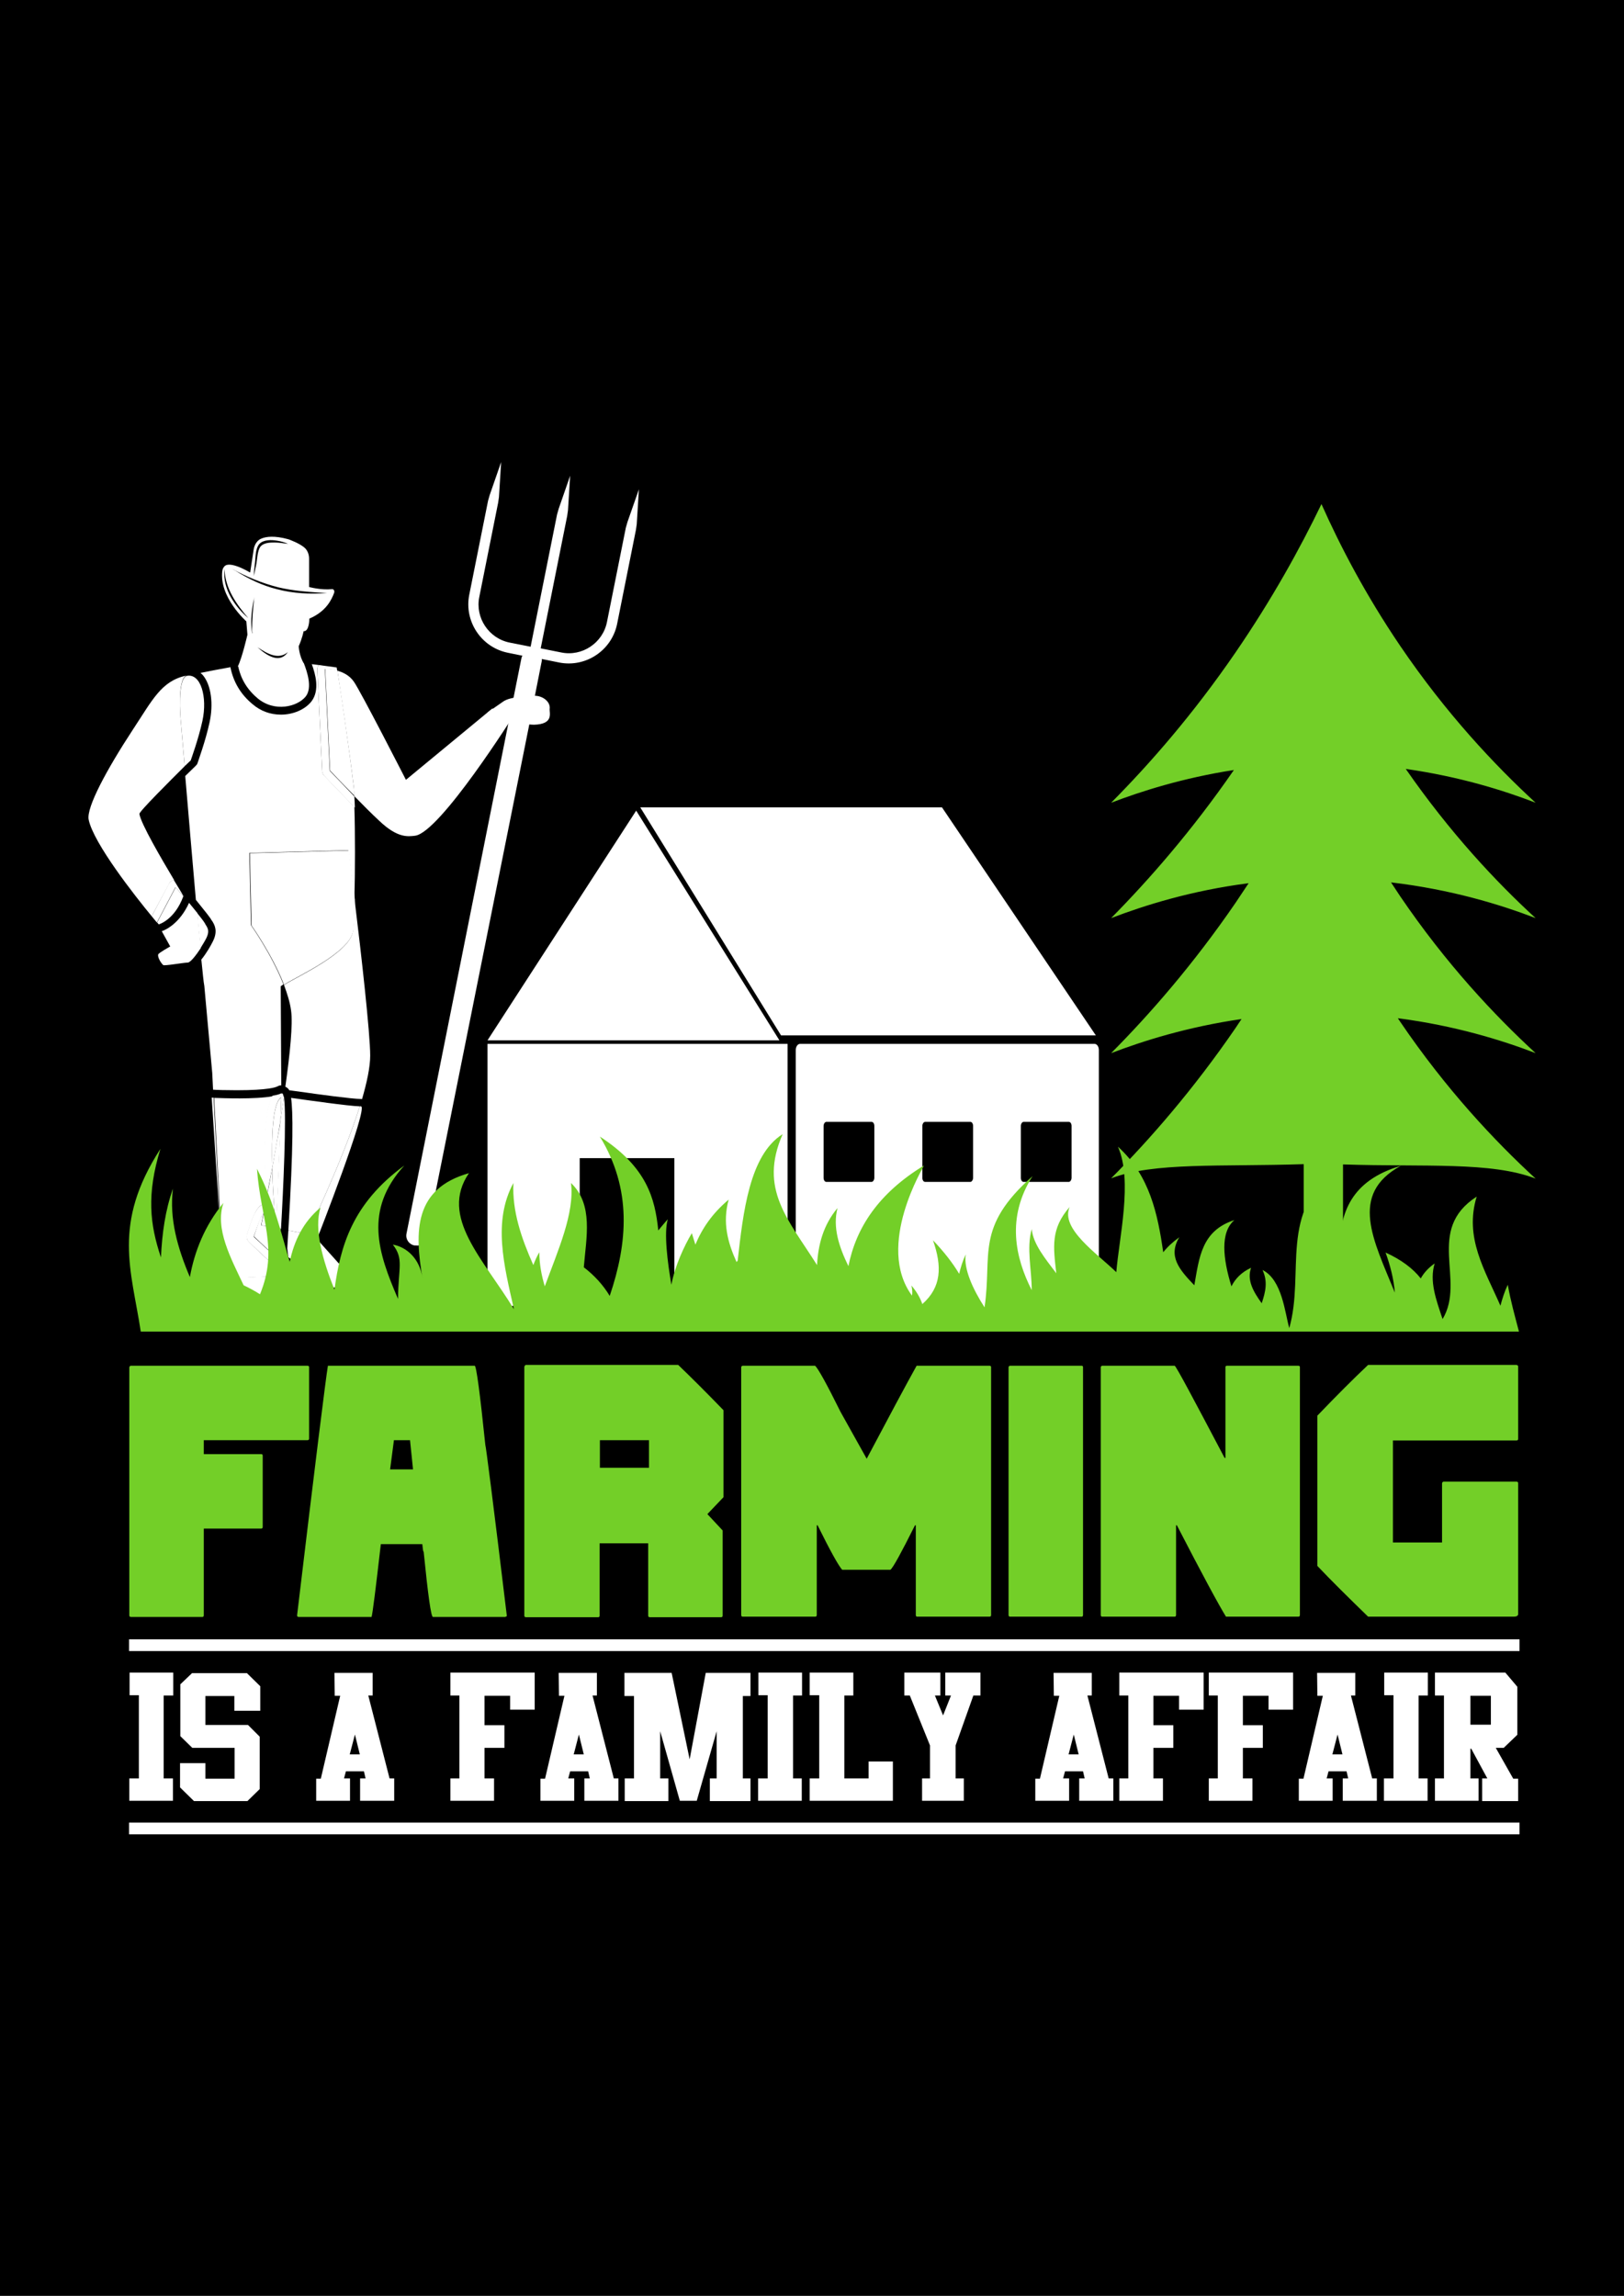 <?xml version="1.0" encoding="utf-8"?>
<!-- Generator: Adobe Illustrator 24.0.1, SVG Export Plug-In . SVG Version: 6.00 Build 0)  -->
<svg version="1.1" id="Layer_1" xmlns="http://www.w3.org/2000/svg" xmlns:xlink="http://www.w3.org/1999/xlink" x="0px" y="0px"
	 viewBox="0 0 595.3 841.7" style="enable-background:new 0 0 595.3 841.7;" xml:space="preserve">
<style type="text/css">
	.st0{fill:#FFFFFF;}
	.st1{fill:#73CF28;}
</style>
<rect x="-0.1" width="595.4" height="841.7"/>
<g>
	<g>
		<g>
			<path class="st0" d="M401.2,382.7H293.3c-0.9,0-1.6,1-1.6,2.3v100c0,1.3,0.7,2.3,1.6,2.3h107.9c0.9,0,1.6-1,1.6-2.3V385
				C402.8,383.7,402.1,382.7,401.2,382.7z M320.5,431.8c0,0.8-0.5,1.5-1,1.5h-16.6c-0.6,0-1-0.7-1-1.5v-19c0-0.8,0.5-1.5,1-1.5h16.6
				c0.6,0,1,0.7,1,1.5V431.8z M356.7,431.8c0,0.8-0.5,1.5-1,1.5h-16.6c-0.6,0-1-0.7-1-1.5v-19c0-0.8,0.5-1.5,1-1.5h16.6
				c0.6,0,1,0.7,1,1.5V431.8z M392.8,431.8c0,0.8-0.5,1.5-1,1.5h-16.6c-0.6,0-1-0.7-1-1.5v-19c0-0.8,0.5-1.5,1-1.5h16.6
				c0.6,0,1,0.7,1,1.5V431.8z"/>
		</g>
		<g>
			<polygon class="st0" points="401.7,379.6 345.3,296 234.7,296 286.3,379.6 			"/>
		</g>
		<g>
			<polygon class="st0" points="178.7,381.4 233.2,297.2 285.7,381.4 			"/>
		</g>
		<g>
			<path class="st0" d="M288.7,487.3c-9.4-4-19-7.1-28.7-9.2l-0.7-0.1c-2.6-0.6-5.2-1.1-7.8-1.5l-1.8-0.2c-0.8-0.1-1.5-0.2-2.3-0.3
				l-0.2,0v-51.4h-34.7v50.4l-1.2,0.1c-1.3,0.1-2.6,0.2-3.9,0.4l-2,0.2c-1.3,0.2-2.7,0.3-4,0.5l-1.8,0.3c-1.4,0.2-2.8,0.5-4.1,0.7
				l-1.6,0.3c-1.5,0.3-2.9,0.6-4.4,0.9l-1.3,0.3c-1.6,0.4-3.2,0.8-4.8,1.2l-0.8,0.2c-1.3,0.4-2.6,0.7-3.9,1.1v-98.5h110V487.3z"/>
		</g>
	</g>
	<g>
		<g>
			<path class="st0" d="M100.6,464.1l-0.2,3.8l-18.8,0.7l-0.5-9.7c-0.6,0.3-0.1,4.1-0.1,5.9v6.3l3.8,2.7c2,1.7,8.7,3,12.2,3h15.2
				c1.7,0,2.6,0,2.7-2c-0.1,0-0.1,0-0.2,0C112.5,474.3,106.5,469.4,100.6,464.1z"/>
		</g>
		<g>
			<path class="st0" d="M100.6,464.1c5.9,5.3,11.8,10.2,14.1,10.7c0,0,0.1,0,0.2,0c0-0.1,0-0.3,0-0.4c0-1.4-0.1-2-0.5-2.7
				c-2.7-1.4-8.7-6.7-13.7-11.2L100.6,464.1z"/>
		</g>
		<g>
			<path class="st0" d="M112.3,469.5l-9.2-7l-0.6-4.6c0,0,0.2-2.8,0.4-7.3l-1.8-0.3l-0.4,10.2c5,4.5,11,9.8,13.7,11.2
				C114.1,471.1,113.5,470.6,112.3,469.5z"/>
		</g>
		<g>
			<path class="st0" d="M97.5,440.2c-0.1,0.3-0.1,0.6-0.2,0.9c0.1,0,0.2,0,0.2-0.1C97.5,440.8,97.5,440.5,97.5,440.2z"/>
		</g>
		<g>
			<path class="st0" d="M95.6,446.5c0.3-0.7,0.7-1.3,1.1-1.8c0.2-1.1,0.4-2.3,0.7-3.6c-2.5,0.5-3.8,3.2-4.3,4.2
				c-1.1,2.3-2.5,7-2.6,7.2c-0.3,1,0,2.1,0.7,2.8c2.6,2.5,6,5.7,9.4,8.8l0.1-3.6c-4.2-3.8-7.7-7.1-7.7-7.1S94.6,448.7,95.6,446.5z"
				/>
		</g>
		<g>
			<path class="st0" d="M96.6,444.7c-0.4,0.5-0.7,1.1-1.1,1.8c-1,2.1-2.4,6.8-2.4,6.8s3.4,3.3,7.7,7.1l0.4-10.2l-5.5-1
				C95.7,449.2,96.1,447.5,96.6,444.7z"/>
		</g>
		<g>
			<path class="st0" d="M111.4,243.3c-1.8-3-1.9-6.4-1.9-6.4c1.3-2.9,1.8-5.5,1.8-5.5c2.1,0.2,2.1-4.6,2.1-4.6
				c6.3-2.7,8.2-7.1,9.1-9.5c0.2-0.7-0.2-1.4-0.8-1.3c-4.1,0.4-8.4-0.8-8.4-0.8l0-10.4c0-1.7-0.7-3.3-1.9-4.2
				c-1.9-1.5-4.7-2.5-5.4-2.8c-0.1,0-0.2-0.1-0.3-0.1c-5.1-1.4-8.2-1-10-0.2c-1.4,0.6-2.4,2.1-2.7,3.9l-1.3,8.5
				c-4.7-2.7-7.2-3.1-8.5-2.8c-0.9,0.2-1.5,1.1-1.7,2.1c-1.3,9.7,8.8,18.6,8.8,18.6l0.4,4.9c0,0-1.9,8.3-3.5,11.6
				C87.2,244.2,102.8,248.8,111.4,243.3z M93.5,206c0.2-2.1,0.2-5.1,1.6-6.6c1.5-1.6,4.4-1.5,6.3-1.2c1.4,0.2,2.9,0.6,4.2,1.2
				c-1.6-0.2-3.3-0.5-4.9-0.5c-1.6,0-4.1,0-5.3,1.6c-1,1.4-1.1,4.3-1.4,6.1c-0.3,1.5-0.6,3.1-1,4.6C93.1,209.5,93.3,207.7,93.5,206z
				 M101.9,215.3c5.9,1.4,11.9,1.8,18,2.1c-6.1,0.5-12.4,0.2-18.4-1.4c-5.3-1.3-10.3-3.7-15.1-6.7c-0.4-0.2-0.9-0.5-1.4-0.8
				C90.4,211.5,96.1,213.8,101.9,215.3z M82.3,208.6c0.2,7.3,4.6,13.2,8.7,18C86.5,222.8,81.4,216,82.3,208.6z M93,220.9
				c-0.1,1.3-0.3,3-0.4,4.7c-0.1,1.7-0.2,3.4-0.2,4.7c0,0.6,0,1.2,0.1,1.5c0,0.4,0,0.6,0,0.6s-0.2-0.8-0.3-2.1c-0.1-1.3-0.2-3,0-4.7
				c0.1-1.7,0.4-3.4,0.6-4.7c0.3-1.3,0.5-2.1,0.5-2.1S93.1,219.6,93,220.9z M94.4,237.3c3.4,2.2,7.5,4.8,11.1,1.8
				C102.4,243.6,97.5,240.1,94.4,237.3z"/>
		</g>
		<g>
			<path class="st0" d="M230,191.4c-0.2,0.7-0.4,1.4-0.6,2.1l-6.9,34.5c-1.5,7.7-9.1,12.8-16.8,11.2l-7.5-1.5l9.7-48.5
				c0.1-0.7,0.2-1.4,0.3-2.1l0.8-12.7l-4.2,12.1c-0.2,0.7-0.4,1.4-0.6,2.1l-9.7,48.5l-7.6-1.5c-7.7-1.5-12.8-9.1-11.2-16.8l6.9-34.5
				c0.1-0.7,0.2-1.4,0.3-2.1l0.8-12.8l-4.2,12.1c-0.2,0.7-0.4,1.4-0.6,2.1l-6.9,34.5c-1.9,9.7,4.4,19.2,14.1,21.2l5.4,1.1
				c-0.1,0.2-0.2,0.4-0.3,0.6l-3.3,16.5l0,0l-0.7,3.4l0,0L149,452.3c-0.4,2,0.9,3.9,2.9,4.3c0,0,0.1,0,0.1,0l0,0c0.1,0,0.3,0,0.4,0
				c0.4,0,0.7,0.1,1,0c0.1,0,0.2-0.1,0.3-0.1c0.3-0.1,0.7-0.2,1-0.4c0.2-0.1,0.3-0.3,0.5-0.5c0.2-0.2,0.4-0.3,0.5-0.5
				c0.3-0.4,0.5-0.8,0.6-1.3l38.4-191.6l0,0l0.4-2.2l3.2-16.2l0,0l0.3-1.5c0-0.2,0-0.4,0-0.7l6.4,1.3c9.7,1.9,19.2-4.4,21.2-14.1
				l6.9-34.5c0.1-0.7,0.2-1.4,0.3-2.1l0.8-12.8L230,191.4z"/>
		</g>
		<g>
			<path class="st0" d="M129.9,291.9c3,3.1,6.3,6.4,9.1,9c6.7,6.4,10.5,5.8,13.1,5.5c9.1-1,36.5-44.6,36.5-44.6l-8.2-2l-31.6,26.1
				c0,0-16.6-32.5-19.1-36c-1.6-2.3-3.9-3.4-6-4c0.8,5.5,4.2,27.8,6,42.8C129.8,289.5,129.8,290.6,129.9,291.9z"/>
		</g>
		<g>
			<path class="st0" d="M104.1,361.1c1.2,3.2,2.2,6.4,2.6,9.4c0.7,5-0.4,15.8-2.1,27.9c0.4,0.2,0.7,0.4,1,0.7
				c0.1,0.1,0.3,0.3,0.4,0.6c0.8,0.1,2,0.3,3.7,0.5c6.8,1,19.6,2.7,22.5,2.7c0.2,0,0.3,0,0.5,0.1c1.8-6.2,3-11.8,3-16
				c0-8.1-3.3-37.5-5.7-57c-0.1,5.2-0.4,9.4-0.6,11.3C128.3,349.3,109.2,357.9,104.1,361.1z"/>
		</g>
		<g>
			<path class="st0" d="M105.7,451.1c-0.1,2.1-0.3,4.3-0.4,6.6l0.4,3.2l8.3,6.3c0.1,0.1,0.2,0.1,0.2,0.2l0.4,0.4
				c1.8,1.7,2.6,2.6,2.9,4.2l15.8,0.1c0.2,0-0.2-2.8-0.6-4.1c-0.9-2.3-6.9-3.5-8.6-4.9l-7.9-8.8c0,0,19.1-48.7,16.1-48.7
				c-0.1,0-0.2,0-0.4,0c-6.6,20.8-19.3,46.8-19.3,46.8L105.7,451.1z"/>
		</g>
		<g>
			<path class="st0" d="M105.7,451.1l6.9,1.3c0,0,12.7-26,19.3-46.8c-4.1-0.1-18.8-2.2-25.2-3.1
				C107.4,407.4,107.6,419.5,105.7,451.1z"/>
		</g>
		<g>
			<path class="st0" d="M118.1,282.7l-1.8-37.3c0-0.6,0.2-1.1,0.5-1.6c-0.8-0.1-1.6-0.2-2.5-0.3c1.3,3.6,3,9.5-0.1,13.6
				c-2.3,3-6.7,4.9-11.2,4.9c0,0,0,0,0,0c-3.9,0-7.5-1.3-10.5-3.9c-4.3-3.6-6.9-8-8-13.3c0-0.1,0-0.2,0-0.2c-4,0.7-8,1.5-11,2.1
				c0.3,0.3,0.7,0.6,1,1c2.9,3.6,3.8,10.4,2.3,17.2c-1.4,6.6-4.3,14.5-4.4,14.9c-0.1,0.4-0.4,0.7-0.7,1c-1.3,1.2-2.5,2.5-3.8,3.7
				c1.1,13.2,2.6,30.4,3.9,45.4c3.4,4.2,5.4,6.7,5.7,7.4c0.1,0.1,0.2,0.3,0.3,0.4c0.8,1.3,2.2,3.6,0.2,7.5c-0.8,1.6-2.4,4.4-4.2,6.6
				c0.5,4.8,0.8,8.2,1.1,9.7l2.9,31.9l0.3,6.1c1.2,0.1,4.7,0.2,8.7,0.2c11.5,0,14.4-1.1,15.1-1.5c0.3-0.2,0.8-0.3,1.2-0.3l-0.2-36.3
				c0.2-0.2,0.6-0.4,1-0.7c-4.3-11-11.9-21.7-11.9-21.7l-0.6-26.5l36.3-1c0,0,1,7.6,2.2,18.1c0.3-10.3,0.3-24.7,0-34
				c-5.7-5.8-11.1-11.5-11.2-11.6C118.4,284,118.2,283.3,118.1,282.7z"/>
		</g>
		<g>
			<path class="st0" d="M120.9,282.6l-1.8-37.3c0,0,2.1-0.1,4.5,0.6c-0.1-0.8-0.2-1.2-0.2-1.2c-2.2-0.3-4.4-0.6-6.6-0.9
				c-0.3,0.5-0.5,1-0.5,1.6l1.8,37.3c0,0.7,0.3,1.3,0.8,1.8c0.1,0.1,5.5,5.8,11.2,11.6c-0.1-1.5-0.1-2.9-0.2-4.1
				C125,286.9,120.9,282.6,120.9,282.6z"/>
		</g>
		<g>
			<path class="st0" d="M119.2,245.2l1.8,37.3c0,0,4.1,4.4,9,9.3c-0.1-1.3-0.2-2.4-0.3-3.2c-1.8-15-5.1-37.4-6-42.8
				C121.2,245.1,119.2,245.2,119.2,245.2z"/>
		</g>
		<g>
			<path class="st0" d="M91.6,312.8l0.6,26.5c0,0,7.6,10.7,11.9,21.7c5.1-3.2,24.2-11.8,25.4-19.8c0.3-1.9,0.5-6.1,0.6-11.3
				c-1.3-10.5-2.2-18.1-2.2-18.1L91.6,312.8z"/>
		</g>
		<g>
			<path class="st0" d="M77.6,402.4l3.4,52.3l-2.7-52.3C77.9,402.4,77.6,402.4,77.6,402.4z"/>
		</g>
		<g>
			<path class="st0" d="M104,402.2c-0.2-1-0.4-1.5-0.7-1.3c-0.1,0-0.1,0.1-0.2,0.1l-0.1,1.5c0.2-0.1,0.5-0.2,0.8-0.2
				C103.9,402.1,104,402.1,104,402.2z"/>
		</g>
		<g>
			<path class="st0" d="M103.9,402.1c-0.3,0-0.5,0.1-0.8,0.2l-0.3,8.4c0.5-2.8,0.9-5.6,1.3-8.4c0-0.1,0-0.2,0-0.3
				C104,402.1,103.9,402.1,103.9,402.1z"/>
		</g>
		<g>
			<path class="st0" d="M101.2,450.2l1.8,0.3c0.8-13.4,2.1-41.2,1.1-48.2c-0.4,2.8-0.9,5.6-1.3,8.4L101.2,450.2z"/>
		</g>
		<g>
			<path class="st0" d="M100.5,467.9l0.2-3.8c-3.4-3-6.8-6.2-9.4-8.8c-0.8-0.7-1-1.8-0.7-2.8c0.1-0.2,1.5-4.9,2.6-7.2
				c0.5-1.1,1.8-3.8,4.3-4.2c0.1-0.3,0.1-0.6,0.2-0.9c-0.8-12-1.5-32.1,2.3-38.3c-6.6,1.2-18.5,0.7-21.5,0.6l2.7,52.3l0.3,4.2
				c0,0,0,0-0.1,0.1l0.5,9.7L100.5,467.9z"/>
		</g>
		<g>
			<path class="st0" d="M97.5,440.2c0.6-3.4,1.4-7.5,2.3-12.1c-0.3-11.3,0.1-24,3.3-25.8l0.1-1.5c-0.8,0.4-1.9,0.7-3.3,0.9
				C96,408.1,96.7,428.2,97.5,440.2z"/>
		</g>
		<g>
			<path class="st0" d="M100.8,446.5c0,0-0.8-8.7-1-18.4c-0.8,4.6-1.6,8.7-2.3,12.1c0,0.3,0,0.6,0.1,0.9c-0.1,0-0.2,0-0.2,0.1
				c-0.3,1.4-0.5,2.6-0.7,3.6C97.8,443.3,99.1,443.2,100.8,446.5z"/>
		</g>
		<g>
			<path class="st0" d="M103.1,402.4c-3.2,1.7-3.6,14.4-3.3,25.8c1-5.4,2-11.3,3-17.3L103.1,402.4z"/>
		</g>
		<g>
			<path class="st0" d="M99.8,428.1c0.2,9.7,1,18.4,1,18.4c-1.7-3.3-3-3.3-4.1-1.8c-0.6,2.8-0.9,4.5-0.9,4.5l5.5,1l1.6-39.4
				C101.8,416.8,100.7,422.8,99.8,428.1z"/>
		</g>
		<g>
			<path class="st0" d="M94.3,255.9c6.3,5.4,14.8,3.2,17.8-0.6c2.5-3.3,0.4-9.2-0.7-12.1c-0.4,0-0.8-0.1-1.1-0.1h0
				c-0.4,0-0.7-0.1-1.1-0.1c-1.6-0.2-5-0.1-9.1,0.1h-0.8c-1.9,0.1-4,0.2-6.1,0.3l0,0.1c-1.9,0.1-3.7,0.3-5.9,0.7
				C87.8,246.6,89.1,251.5,94.3,255.9z"/>
		</g>
		<g>
			<path class="st0" d="M59.3,341.4l3.1,5.6c0,0-4.2,2.3-4.4,2.9c-0.3,0.7,0.6,2.7,1.8,3.9c0.4,0.4,7.5-0.9,9-0.9c1,0,3-2.6,4.8-5.3
				c-0.4-3.8-0.8-8.1-1.2-12.8c-1-1.2-2-2.5-3.1-3.8C65.9,338.5,60.8,340.9,59.3,341.4z"/>
		</g>
		<g>
			<path class="st0" d="M75.6,344c1.6-3.2,0.1-4.2-0.5-5.5c-0.2-0.4-1.3-1.9-2.8-3.7c0.4,4.7,0.8,9,1.2,12.8
				C74.3,346.3,75.1,345,75.6,344z"/>
		</g>
		<g>
			<path class="st0" d="M63.8,322.6c-4.6-7.7-12.2-20.7-12.7-24.2c-0.1-0.9,11.7-12.6,16.6-17.5c-0.9-10.3-1.5-17.4-1.5-17.4
				s-1.3-14.5,2.1-15.8c0,0,0,0-0.1,0c-9.1,2-12.3,8.9-19.5,19.8C39.2,282,31.6,296,32.5,300.5c1.8,8.7,17,28,23.1,35.4L62,324
				C62.3,323.3,63,322.8,63.8,322.6z"/>
		</g>
		<g>
			<path class="st0" d="M66.2,263.5c0,0,0.6,7,1.5,17.4c1.3-1.3,2.2-2.1,2.2-2.1s2.9-8,4.3-14.5c1.9-8.8-0.6-17.6-5.8-16.5
				C64.9,249.1,66.2,263.5,66.2,263.5z"/>
		</g>
		<g>
			<path class="st0" d="M67.2,328.6c0,0,0-0.1,0-0.1c0-0.1-1.4-2.5-3.5-5.9c-0.8,0.2-1.4,0.7-1.8,1.4l-6.3,11.9
				c0.8,1,1.5,1.8,1.9,2.3l6.8-12.9C64.4,325.3,65.6,326.7,67.2,328.6z"/>
		</g>
		<g>
			<path class="st0" d="M67.2,328.6c-1.6-1.9-2.8-3.3-2.8-3.3l-6.8,12.9c0.4,0.5,0.6,0.7,0.6,0.7S64,337.3,67.2,328.6z"/>
		</g>
		<g>
			<path class="st0" d="M201.5,259.8c0.3-2.7-2.9-5-6.1-4.7c-3.2,0.3-8.1,0.3-10.8,2c-2.6,1.8-5.9,4.1-5.9,4.1l6.5,0.3
				c0,0,0.5,0.6,1.5,1.4l5.1,1.3c0.7,0.2,1.2,0.7,1.6,1.3c0.7,0.1,1.5,0.2,2.3,0.2C203.2,265.5,201.3,261.3,201.5,259.8z"/>
		</g>
		<g>
			<path class="st0" d="M191.7,264.1l-5.1-1.3c1.3,1,3.4,2.1,6.7,2.5C192.9,264.8,192.4,264.3,191.7,264.1z"/>
		</g>
	</g>
	<g>
		<g>
			<path class="st1" d="M492.3,426.9c30,1,54.3-1.1,70.6,5.2c-15-13.8-32.8-32.7-49.7-57.6c-0.3-0.4-0.5-0.8-0.8-1.2
				c20.8,2.7,38,8,50.5,12.8c-15-13.8-32.8-32.7-49.7-57.6c-1.1-1.7-2.2-3.3-3.3-5c22,2.6,40,8.1,53,13.1
				c-14.4-13.2-31.3-31.2-47.6-54.7c19.6,2.8,35.7,7.8,47.6,12.4c-15-13.8-32.8-32.7-49.7-57.6c-12.6-18.6-21.9-36.4-28.8-51.9
				c-7.9,16.4-18.2,35-31.5,54.4c-15.5,22.6-31.4,40.8-45.6,55.1c11-4.2,26.3-9.1,45-12c-15.4,22.3-31.1,40.2-45,54.3
				c12-4.6,29.3-10.1,50.4-12.8c-1.6,2.4-3.2,4.8-4.8,7.2c-15.5,22.6-31.4,40.8-45.6,55.1c11.5-4.4,27.8-9.6,47.8-12.5
				c-0.7,1.1-1.5,2.2-2.2,3.3c-15.5,22.6-31.4,40.8-45.6,55.1c15.6-6,40.1-4.2,70.6-5.2v44.3l14.4,3.8V426.9z"/>
		</g>
	</g>
	<g>
		<path class="st1" d="M552.7,471c-1.2,2.5-2,5.1-2.7,7.7c-5.7-13.1-13.3-24.9-8.7-40c-19,12.3-3.9,30.6-12.5,44.9
			c-2.4-7.2-4.9-13.9-2.9-20.4c-2.3,1.6-4,3.5-5.1,5.5c-2.9-3.7-7.2-6.9-12.9-9.5c1.7,4.7,3,9.7,3.4,14.7c-7.8-19.2-17-36,2.2-46.5
			c-18.3,5.4-22.4,17.4-22.4,30.5c-4.9-10.1-7.3-20-0.7-29.9c-21.9,16.3-12,38.5-17.8,58.9c-1.6-5.6-2.6-17.7-9.8-21.3
			c2,4.3,1.1,8-0.3,12.2c-3.1-4.3-5.5-8.5-3.9-13c-3.5,1.6-5.8,4-7.2,6.8c-3.1-10.1-4.2-19.8,1.1-24.3
			c-12.1,3.9-12.9,13.8-14.7,23.9c-5.6-5.8-9.7-10.7-5.5-17.6c-2.5,1.8-4.4,3.6-5.9,5.5c-2-13.9-4.9-28.1-16.6-38.7
			c5.5,12.4,0.4,33.5-0.6,46c-7.1-6.9-20.6-16-17.1-23.9c-7,8-6,14.6-4.9,24.3c-4-5.3-8.5-10.7-9-16.2c-2,7,0,14.9,0,22.4
			c-6-11.8-9.4-26.6,0.3-41.8c-21.2,18.8-14.7,28.7-17.6,48.1c-4.3-6.7-7.7-14.1-6.9-19.4c-1.1,2.3-1.8,4.6-2.4,7.1
			c-2.4-4-5.5-8-9.6-12.3c3.4,9.7,3.1,17.2-3.9,23.4c-0.8-2.3-2.1-4.6-4-6.8c0.3,1.4,0.4,2.6,0.2,3.7c-13.5-18.4,4.4-47.4,4.4-47.7
			c-16.7,10.2-24.9,22.8-27.7,36.9c-3.5-7.2-5.8-14.3-4-21.3c-5.2,6.2-7.1,13.4-7.5,20.9C289,447.1,278,436,286.9,415.8
			c-12.2,7.6-14.5,28.8-16.5,46.4c-0.2,0.2-0.3,0.3-0.4,0.5c-3.3-7.3-5.2-14.5-2.9-22.9c-5.9,5-9.6,10.3-12.2,16.5
			c-0.4-1.4-0.9-2.8-1.3-4.2c-2.8,4.7-6.2,12-7.5,18.9c-1.4-8.2-2.8-19.1-1.3-24c-1.3,1.4-2.4,2.8-3.5,4.1
			c-1.2-11.8-4.2-23.2-21.4-34.4c11.8,19.3,10.2,38.9,3.6,58.4c-2.4-4-5.6-7.5-9.5-10.5c0.9-10.9,3.6-23-4.7-30.9
			c1.4,11-4.8,24.8-9.6,37.9c-1.2-4-2-8.2-2-12.5c-0.9,1.5-1.6,3.1-2.2,4.7c-4.4-9.9-7.8-19.8-7.3-30.1c-7.6,14.1-3.5,30.1,0.2,46.3
			c-11.1-18.4-27.5-33.8-16.5-49.9c-20.1,5.7-20,21.2-17,38.7c-1-7.6-6.1-11.7-10.9-12.5c4.1,5.3,2,8.3,1.9,19.9
			c-7.3-16.9-12.6-32.5,2.3-48.9c-19.1,14-23.4,29.5-25.6,45.5c-4.3-10.7-7.6-22.3-5.1-30.1c-6.4,5.3-9.7,12.3-11.3,19.9
			c-3.2-10.7-5.6-21.5-12-34.1c1.3,18.5,8,29.3,1.1,46c-1.7-1.1-3.7-2.2-6-3.3c-4.7-10-10.6-20.7-7.4-30.2
			c-6.9,8.4-10.6,17.8-12.3,27.2c-4.5-10.6-7.6-21.4-6.2-32.4c-2.8,7.8-4,16.4-4.4,25.2c-4.1-12.2-5.3-23.1-0.2-39.8
			c-17.8,27.6-10.6,44.5-7.2,67h505.2C555.3,482.5,553.7,476.8,552.7,471z"/>
	</g>
	<g>
		<g>
			<path class="st0" d="M63.4,652v8.2h-16V652h3.5v-30.5h-3.4v-8.3h16v8.4H60v19.1V652H63.4z"/>
		</g>
		<g>
			<path class="st0" d="M66.1,646.4h9.2v5.7H86v-11.3H70.5l-4.4-4.3v-19l4.3-4.1h20.1l4.9,4.8v9h-9.5v-5.4H75.3v10.6h15.6l4.3,4.3
				v19.2l-4.5,4.4H71.1l-5.1-5V646.4z"/>
		</g>
		<g>
			<path class="st0" d="M128.3,660.2h-12.4v-8.1h1.7l7.1-30.4h-2l-0.1-8.4h14v8.3H135l7.8,30.4h1.7v8.2H132V652h2l-0.6-2.6h-6.6
				l-0.7,2.6h2.2V660.2z M131.9,643.2l-1.8-7.3l-1.9,7.3H131.9z"/>
		</g>
		<g>
			<path class="st0" d="M181.1,660.2h-16V652h3.3v-30.4h-3.3v-8.4H196v13.6h-9v-5.1h-9.4v10.8h7.3v8.3h-7.3V652h3.5V660.2z"/>
		</g>
		<g>
			<path class="st0" d="M210.5,660.2h-12.4v-8.1h1.7l7.1-30.4h-2l-0.1-8.4h14v8.3h-1.6L225,652h1.7v8.2h-12.5V652h2l-0.6-2.6H209
				l-0.7,2.6h2.2V660.2z M214,643.2l-1.8-7.3l-1.9,7.3H214z"/>
		</g>
		<g>
			<path class="st0" d="M258.7,613.3h16.4v8.5h-2.8V652h2.8v8.3h-14.9V652h2.5v-17.3l-7.3,25.5h-6.2l-7.2-25.5V652h3v8.3h-16V652
				h3.4v-30.2h-3.5v-8.5h17.3l6.6,31.7L258.7,613.3z"/>
		</g>
		<g>
			<path class="st0" d="M293.9,652v8.2h-16V652h3.5v-30.5H278v-8.3h16v8.4h-3.3v19.1V652H293.9z"/>
		</g>
		<g>
			<path class="st0" d="M309.6,652h8.8v-6.2h8.9v14.4h-30.5V652h3.5v-30.5h-3.5v-8.3h16v8.4h-3.3V652z"/>
		</g>
		<g>
			<path class="st0" d="M350.3,639.9V652h3v8.2H338V652h2.9v-12.1l-7.4-18.3h-2v-8.4h13.2v8.4h-2l3,7.3l2.9-7.3h-2.1v-8.4h12.9v8.4
				h-2.6L350.3,639.9z"/>
		</g>
		<g>
			<path class="st0" d="M391.9,660.2h-12.4v-8.1h1.7l7.1-30.4h-2l-0.1-8.4h14v8.3h-1.6l7.8,30.4h1.7v8.2h-12.5V652h2l-0.6-2.6h-6.6
				l-0.7,2.6h2.2V660.2z M395.4,643.2l-1.8-7.3l-1.9,7.3H395.4z"/>
		</g>
		<g>
			<path class="st0" d="M426.3,660.2h-16V652h3.3v-30.4h-3.3v-8.4h30.9v13.6h-9v-5.1h-9.4v10.8h7.3v8.3h-7.3V652h3.5V660.2z"/>
		</g>
		<g>
			<path class="st0" d="M459.1,660.2h-16V652h3.3v-30.4h-3.3v-8.4H474v13.6h-9v-5.1h-9.4v10.8h7.3v8.3h-7.3V652h3.5V660.2z"/>
		</g>
		<g>
			<path class="st0" d="M488.5,660.2h-12.4v-8.1h1.7l7.1-30.4h-2l-0.1-8.4h14v8.3h-1.6L503,652h1.7v8.2h-12.5V652h2l-0.6-2.6H487
				l-0.7,2.6h2.2V660.2z M492.1,643.2l-1.8-7.3l-1.9,7.3H492.1z"/>
		</g>
		<g>
			<path class="st0" d="M523.3,652v8.2h-16V652h3.5v-30.5h-3.4v-8.3h16v8.4H520v19.1V652H523.3z"/>
		</g>
		<g>
			<path class="st0" d="M542,660.2h-16V652h3.3v-30.4H526v-8.4h25.8l4.4,5.2V636l-5,4.8h-2.9l6.4,11.3h1.8v8.2h-13.2V652h1.9
				l-5.9-10.9H539V652h3V660.2z M546.5,621.7H539v10.6h7.5V621.7z"/>
		</g>
	</g>
	<g>
		<path class="st1" d="M48,500.7h64.7c0.4,0,0.6,0.2,0.6,0.5v26.2c0,0.4-0.2,0.6-0.6,0.6h-38v5.1h21.1c0.3,0,0.5,0.2,0.5,0.6v26.1
			c0,0.4-0.2,0.6-0.5,0.6H74.7v31.8c0,0.4-0.2,0.6-0.5,0.6H48c-0.4,0-0.6-0.2-0.6-0.6v-90.9C47.5,500.9,47.7,500.7,48,500.7z"/>
		<path class="st1" d="M174,500.7c0.6,0,1.9,9.7,3.9,29c0.2,0.3,2.9,21.3,7.9,62.8l-0.6,0.3h-26.5c-0.7,0-1.8-8-3.4-23.9
			c-0.2,0-0.3-0.9-0.5-2.8h-15.2c-1.9,16.5-3,25.4-3.4,26.7h-26.7c-0.4,0-0.6-0.2-0.6-0.6c6.7-56.2,10.5-86.7,11.3-91.5H174z
			 M144.4,528l-1.4,10.7h8.4l-1.1-10.7H144.4z"/>
		<path class="st1" d="M192.9,500.4h55.7c4.9,4.7,10.5,10.3,16.6,16.6v31.9l-5.9,6.2l5.6,6v31.2c0,0.4-0.2,0.6-0.6,0.6h-26.1
			c-0.4,0-0.6-0.2-0.6-0.6v-26.5h-17.8v26.5c0,0.4-0.2,0.6-0.5,0.6h-26.5c-0.4,0-0.6-0.2-0.6-0.6v-91.2
			C192.4,500.5,192.6,500.4,192.9,500.4z M219.9,528v10.1h18V528H219.9z"/>
		<path class="st1" d="M272.3,500.7h26.5c1.2,1.2,4.3,6.8,9.3,16.9l9.6,17.2c8.2-15.5,14.3-26.9,18.3-34.1h26.7
			c0.4,0,0.6,0.2,0.6,0.5v90.9c0,0.4-0.2,0.6-0.6,0.6h-26.5c-0.3,0-0.5-0.2-0.5-0.6v-32.9h-0.3c-5,10-8,15.5-9,16.3h-17.7
			c-1.4-1.6-4.4-7-9-16.3h-0.3v32.9c0,0.4-0.2,0.6-0.6,0.6h-26.5c-0.4,0-0.6-0.2-0.6-0.6v-90.9C271.8,500.9,272,500.7,272.3,500.7z"
			/>
		<path class="st1" d="M370.3,500.7h26.2c0.3,0,0.5,0.2,0.5,0.5v90.9c0,0.4-0.2,0.6-0.5,0.6h-26.2c-0.4,0-0.6-0.2-0.6-0.6v-90.9
			C369.8,500.9,370,500.7,370.3,500.7z"/>
		<path class="st1" d="M404.1,500.7h26.5c0.7,0.5,6.7,11.8,18.3,33.8h0.3v-33.3c0-0.3,0.2-0.5,0.6-0.5h26.1c0.4,0,0.6,0.2,0.6,0.5
			v90.9c0,0.4-0.2,0.6-0.6,0.6h-26.5c-2.6-4.2-8.6-15.3-18-33.5h-0.3v32.9c0,0.4-0.2,0.6-0.5,0.6h-26.5c-0.4,0-0.6-0.2-0.6-0.6
			v-90.9C403.6,500.9,403.8,500.7,404.1,500.7z"/>
		<path class="st1" d="M501.5,500.4h54.4c0.4,0.1,0.6,0.3,0.6,0.6v26.5c0,0.4-0.2,0.6-0.6,0.6h-45.3v37.4h18v-21.7
			c0.1-0.4,0.3-0.6,0.6-0.6h26.7c0.4,0,0.6,0.2,0.6,0.6v48.1c-0.2,0.6-0.7,0.8-1.7,0.8h-53.3c-7.2-7-13.4-13.1-18.6-18.6V519
			C489.9,511.7,496.1,505.5,501.5,500.4z"/>
	</g>
	<g>
		<g>
			<rect x="47.3" y="601" class="st0" width="509.7" height="4.3"/>
		</g>
		<g>
			<rect x="47.3" y="668.2" class="st0" width="509.7" height="4.3"/>
		</g>
	</g>
</g>
</svg>
